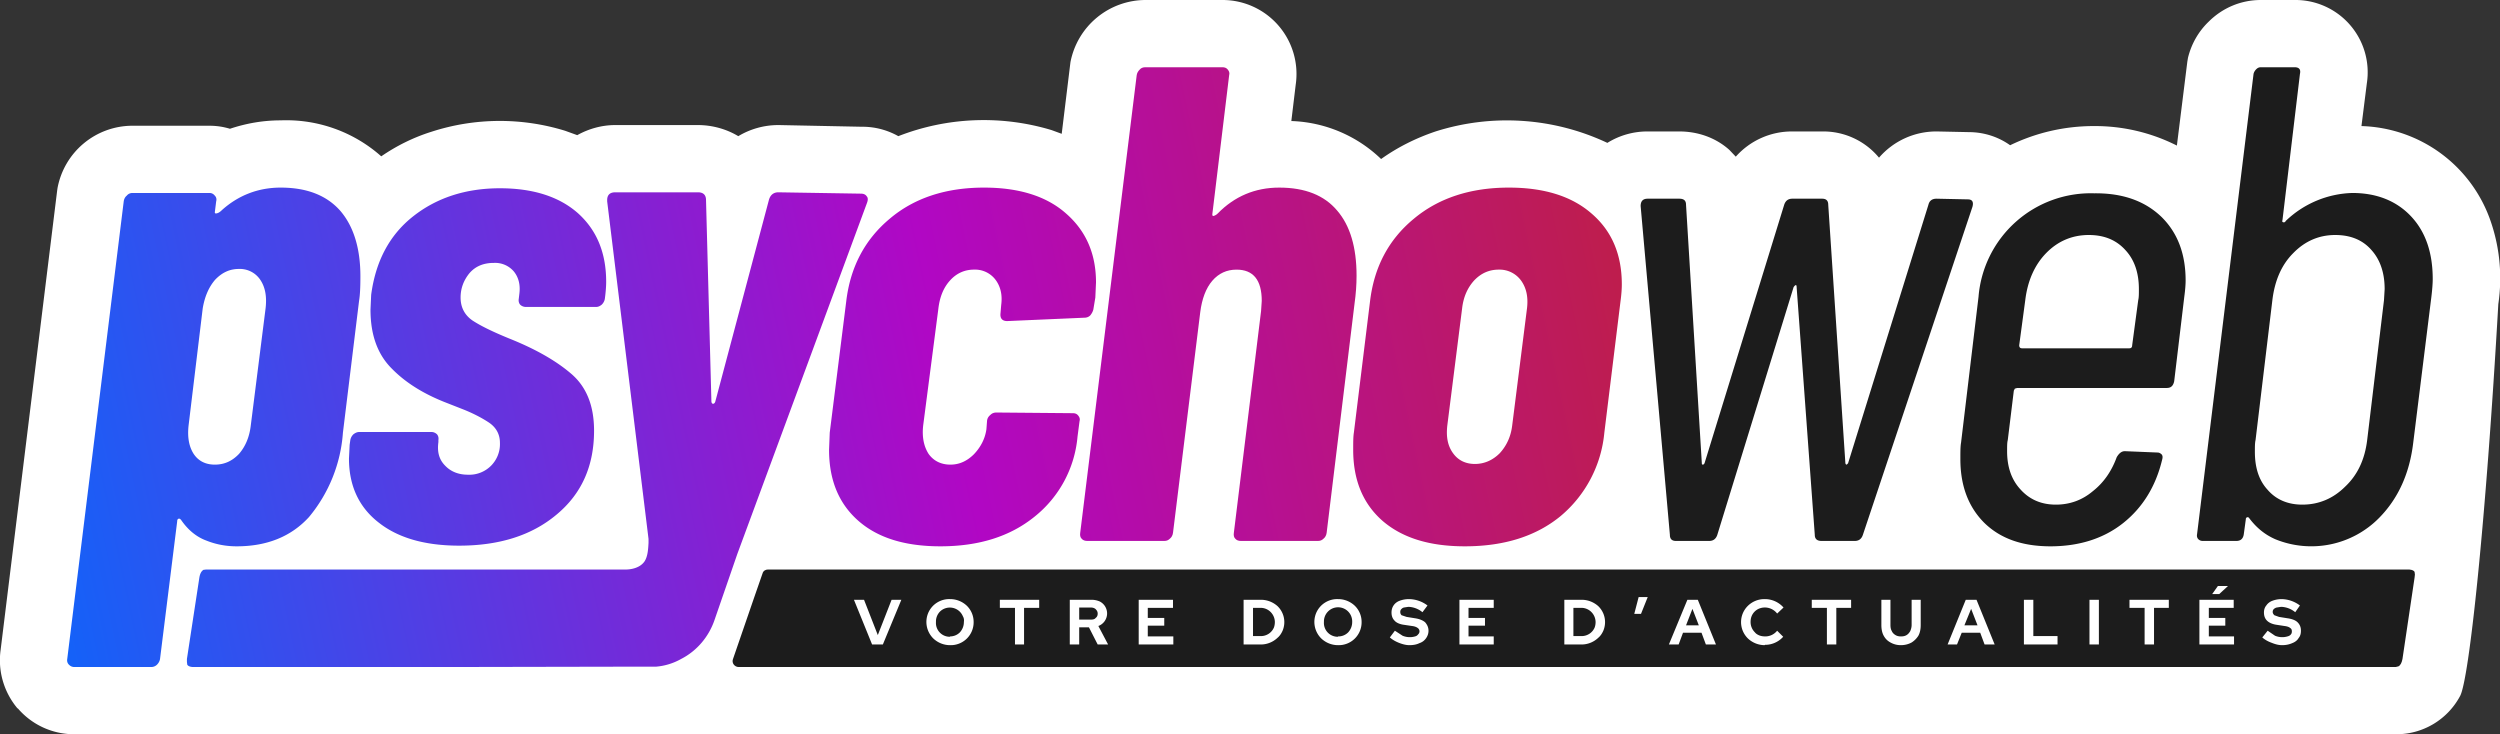 <?xml version="1.0" encoding="UTF-8"?> <svg xmlns="http://www.w3.org/2000/svg" viewBox="0 0 7436.1 2183.9"><rect x="0" y="0" width="7436.1" height="2183.9" fill="#333333" stroke="none"/><path fill="#fff" d="M7409 660a419 419 0 0 0-385-285l16-127A215 215 0 0 0 6825 0h-100c-59 0-114 23-156 65-30 29-51 66-61 107l-2 12-31 249a539 539 0 0 0-246-58 570 570 0 0 0-250 57c-35-25-78-39-123-39l-94-2h-2a225 225 0 0 0-171 78 215 215 0 0 0-169-78h-89a223 223 0 0 0-168 75l-19-20c-40-36-93-55-149-55h-94a225 225 0 0 0-120 34 701 701 0 0 0-511-34c-59 20-113 47-162 82a404 404 0 0 0-267-113l13-108A220 220 0 0 0 3636 0h-229a228 228 0 0 0-223 185l-1 8-25 205-30-11a699 699 0 0 0-456 18 218 218 0 0 0-109-28l-246-5h-2c-43 0-84 12-119 33-35-21-77-33-120-33h-246c-40 0-79 11-113 30l-36-13a659 659 0 0 0-398 3c-54 17-104 42-149 73a425 425 0 0 0-299-107c-53 0-103 9-151 25-20-6-40-9-61-9H394a227 227 0 0 0-223 186l-1 7L2 1932c-9 63 9 126 50 175h1c42 49 103 77 168 77h6905a215 215 0 0 0 191-113c27-46 77-517 114-1165v-1a520 520 0 0 0-22-245z"></path><path fill="#1c1c1c" d="m7126 1984 8-2c6-3 10-11 12-22l36-242 1-9-1-8c-4-7-17-7-18-7H2284c-7 0-14 4-16 12l-24 69-64 186c-4 11 5 23 17 23h4929z"></path><linearGradient id="a" x1="-206.8" x2="5830.3" y1="1723" y2="442.4" gradientUnits="userSpaceOnUse"><stop offset="0" stop-color="#006dff"></stop><stop offset=".5" stop-color="#b107c4"></stop><stop offset="1" stop-color="#c5290e"></stop></linearGradient><path fill="url(#a)" d="M2578 584c-3-5-9-8-17-8l-246-4c-14 0-24 8-28 23l-159 598c-1 5-4 8-7 8s-5-3-5-8l-16-598c0-15-8-23-24-23h-246c-16 0-24 8-24 23v4l123 1004v12c-1 17-2 40-12 55-16 23-49 24-55 24H613l-8 1c-6 4-10 11-12 23l-37 242v9l1 8c4 7 17 7 17 7h772l502-1h103a182 182 0 0 0 75-23c47-24 82-66 99-115l68-197 386-1045c3-8 3-15-1-19z"></path><linearGradient id="b" x1="-269.8" x2="5767.3" y1="1425.9" y2="145.3" gradientUnits="userSpaceOnUse"><stop offset="0" stop-color="#006dff"></stop><stop offset=".5" stop-color="#b107c4"></stop><stop offset="1" stop-color="#c5290e"></stop></linearGradient><path fill="url(#b)" d="M1013 628c39 46 59 111 59 194 0 31-1 55-4 73l-48 392a441 441 0 0 1-101 251c-53 58-125 87-215 87-30 0-60-5-90-17-30-11-55-32-75-61-3-4-6-5-8-4-3 1-4 4-4 8l-51 409c-1 6-4 12-9 17-4 4-10 7-17 7H221c-7 0-12-3-16-7-5-5-6-11-5-17L368 599c1-7 4-13 9-17 4-5 10-8 17-8h229c7 0 12 3 16 8 4 4 6 10 4 17l-4 32v2l2 2c6 0 12-3 19-10 49-44 108-67 175-67 79 0 138 24 178 70zM774 832a73 73 0 0 0-64-32c-27 0-50 11-70 32-19 22-31 50-37 85l-42 348c-4 35 1 63 15 85 14 21 35 32 63 32 29 0 52-11 72-32 19-22 31-50 35-85l44-348c4-35-1-63-16-85z"></path><linearGradient id="c" x1="-264.4" x2="5772.7" y1="1451.6" y2="171" gradientUnits="userSpaceOnUse"><stop offset="0" stop-color="#006dff"></stop><stop offset=".5" stop-color="#b107c4"></stop><stop offset="1" stop-color="#c5290e"></stop></linearGradient><path fill="url(#c)" d="M1126 1554c-59-46-88-110-88-190l2-41 2-14c1-6 4-12 9-17 5-4 11-7 17-7h216c6 0 12 3 16 7 4 5 5 11 4 17v6c-4 29 2 52 20 70 17 18 40 27 68 27a91 91 0 0 0 95-95c0-25-11-46-34-61s-49-28-77-39l-56-22c-62-25-114-57-155-99-42-42-63-100-63-175l2-44c13-98 53-176 123-232s157-85 260-85c99 0 177 25 233 75 55 50 83 117 83 203 0 12-1 29-4 51-1 6-4 12-9 17-5 4-10 7-17 7h-209c-7 0-13-3-17-7-4-5-5-11-4-17l2-17c3-26-3-48-17-65a73 73 0 0 0-59-25c-31 0-55 10-73 31-17 21-26 45-26 72 0 29 12 52 35 68 24 16 61 34 110 54 75 30 136 64 182 103 47 39 70 96 70 171 0 105-37 188-112 250-74 62-171 92-289 92-102 0-182-23-240-69z"></path><linearGradient id="d" x1="-202.7" x2="5834.4" y1="1742.3" y2="461.7" gradientUnits="userSpaceOnUse"><stop offset="0" stop-color="#006dff"></stop><stop offset=".5" stop-color="#b107c4"></stop><stop offset="1" stop-color="#c5290e"></stop></linearGradient><path fill="url(#d)" d="M2553 1549c-58-51-87-121-87-211l2-51 49-390c12-102 55-184 129-246 73-62 167-93 281-93 105 0 187 26 245 78 59 52 88 120 88 204l-2 45-6 36c-2 7-5 12-9 17-5 5-11 7-18 7l-229 10c-15 0-22-8-20-24l2-24c4-30-2-55-17-75a76 76 0 0 0-64-30c-28 0-52 11-71 32-20 22-31 50-35 85l-45 346c-4 35 2 63 16 85 15 21 37 32 65 32 27 0 50-11 70-31 20-21 33-46 37-74l2-26c1-7 4-12 10-17 5-5 11-7 18-7l227 2c7 0 12 2 16 7s6 10 4 17l-6 46a343 343 0 0 1-128 238c-73 59-166 88-280 88-105 0-186-25-244-76z"></path><linearGradient id="e" x1="-206.3" x2="5830.8" y1="1725.5" y2="444.9" gradientUnits="userSpaceOnUse"><stop offset="0" stop-color="#006dff"></stop><stop offset=".5" stop-color="#b107c4"></stop><stop offset="1" stop-color="#c5290e"></stop></linearGradient><path fill="url(#e)" d="M3977 626c39 45 58 110 58 194 0 27-2 54-6 83l-83 682c-1 7-4 13-9 17-5 5-10 7-17 7h-229c-7 0-13-2-17-7-4-4-5-10-4-17l81-660 2-30c0-62-25-93-75-93-29 0-53 11-72 33s-31 54-36 94l-81 656c-1 7-4 13-9 17-5 5-10 7-17 7h-229c-7 0-13-2-17-7-4-4-5-10-4-17l168-1361c1-7 4-12 9-17 4-5 10-7 17-7h229c7 0 12 2 16 7s6 10 4 17l-50 413v2c0 3 2 4 5 3s7-3 11-7c50-51 111-77 183-77 77 0 134 23 172 68z"></path><linearGradient id="f" x1="-135.5" x2="5901.6" y1="2059.1" y2="778.5" gradientUnits="userSpaceOnUse"><stop offset="0" stop-color="#006dff"></stop><stop offset=".5" stop-color="#b107c4"></stop><stop offset="1" stop-color="#c5290e"></stop></linearGradient><path fill="url(#f)" d="M4112 1549c-58-51-87-121-87-211 0-22 0-39 2-51l48-390c12-102 55-184 130-246 74-62 169-93 283-93 106 0 188 26 247 78 60 52 89 122 89 210 0 12-1 29-4 51l-48 390a368 368 0 0 1-130 248c-73 60-168 90-285 90-105 0-186-25-245-76zm349-201c20-22 33-49 37-83l44-348c4-34-2-61-18-83a79 79 0 0 0-66-32c-29 0-53 11-73 32-20 22-32 49-36 83l-44 348c-4 34 1 61 17 83 15 21 37 32 65 32s53-11 74-32z"></path><path fill="#1c1c1c" d="m4967 1591-87-978c0-15 7-22 21-22h94c14 0 20 6 20 18l47 769c0 3 1 4 3 4s3-1 5-4l237-769c4-12 12-18 24-18h89c12 0 18 6 18 18l51 769c1 3 2 4 4 4l4-4 239-769c3-12 11-18 24-18l93 2c13 0 18 7 14 22l-326 976c-4 12-12 18-24 18h-99c-13 0-20-6-20-18l-54-737c0-4-1-6-2-6-2 0-4 2-7 6l-227 737c-4 12-12 18-24 18h-99c-12 0-18-6-18-18zm1478-437h-445l-7 2-3 6-18 147c-2 7-2 18-2 33 0 47 13 85 40 114 27 30 62 45 105 45 41 0 78-13 110-40 33-26 56-60 71-101 7-12 15-18 24-18l97 4c5 0 9 2 13 6 3 4 3 9 1 16-19 79-58 142-116 188s-131 69-216 69c-84 0-149-23-197-70-47-47-71-110-71-189 0-22 0-38 2-49l52-434a335 335 0 0 1 344-308c85-1 151 23 200 70 48 47 72 110 72 189 0 11-1 27-4 49l-30 251c-3 14-10 20-22 20zm-359-401c-34 35-55 82-62 140l-18 134c0 6 3 9 8 9h320c5 0 8-3 8-9l18-134c2-8 2-19 2-33 0-48-13-87-40-116-27-30-63-45-109-45-49 0-92 18-127 54zm1086-109c43 46 64 108 64 186 0 11-1 28-4 53l-54 434c-11 92-45 166-101 223a283 283 0 0 1-309 64c-32-14-57-35-78-63-2-3-5-3-7-2s-3 3-3 6l-6 44c-2 14-10 20-22 20h-100c-6 0-10-2-14-6-3-4-4-8-3-14l168-1369c1-5 4-10 8-14s8-6 14-6h100c14 0 19 7 16 20l-52 435c-1 3-1 5 2 6s6 0 8-4a298 298 0 0 1 198-83c73 0 132 24 175 70zm-79 216c0-48-13-87-39-116-26-30-62-45-108-45-48 0-90 18-125 54-35 35-55 82-62 140l-50 416c-2 8-2 20-2 35 0 47 12 85 38 113 25 29 60 44 103 44 49 0 92-18 128-54 37-35 58-81 65-138l50-416 2-33z"></path><path fill="#fff" d="m2594 1917-54-133h30l41 105 41-105h29l-55 133h-32zm232 2a72 72 0 0 1-50-20 69 69 0 0 1-15-76 68 68 0 0 1 65-41 72 72 0 0 1 50 20 67 67 0 0 1 20 48 68 68 0 0 1-70 69zm0-26a41 41 0 0 0 29-12 45 45 0 0 0 12-31c1-6 0-12-3-17a42 42 0 0 0-68-14 42 42 0 0 0-12 31 41 41 0 0 0 42 44zm193 24v-109h-45v-24h117v24h-45v109h-27zm163 0v-133h65c9 0 17 2 24 5a40 40 0 0 1 22 36 40 40 0 0 1-26 37l29 55h-31l-26-51h-29v51h-28zm28-74h34c7 0 12-1 15-5 4-3 6-7 6-13 0-5-2-9-6-13-3-3-8-5-15-5h-34v36zm177 74v-133h102v24h-75v30h49v23h-49v32h76v24h-103zm312 0v-133h51a74 74 0 0 1 50 19 66 66 0 0 1 15 73c-4 9-9 16-15 21a72 72 0 0 1-50 20h-51zm28-25h23a42 42 0 0 0 39-25c2-5 3-11 3-17a43 43 0 0 0-12-29 42 42 0 0 0-30-13h-23v84zm253 27a72 72 0 0 1-50-20 69 69 0 0 1-15-76 68 68 0 0 1 65-41 72 72 0 0 1 50 20 67 67 0 0 1 20 48 68 68 0 0 1-70 69zm0-26a41 41 0 0 0 30-12 45 45 0 0 0 12-31 42 42 0 0 0-72-31 42 42 0 0 0-12 31 41 41 0 0 0 42 44zm212 26c-10 0-21-3-31-7s-19-9-27-16l15-20 23 15a56 56 0 0 0 37 2c4-1 7-3 9-6a12 12 0 0 0-1-19c-4-3-9-5-17-6l-27-4c-11-2-20-6-25-12-6-6-9-14-9-24 0-8 2-15 6-21s10-11 18-14 17-5 28-5a93 93 0 0 1 55 19l-15 20a69 69 0 0 0-42-16l-13 2c-4 1-6 3-8 5s-3 5-3 8c0 4 1 7 4 10l15 5 25 4c13 2 23 6 30 12 6 7 10 15 10 25 0 9-3 16-7 22-5 7-11 12-20 15-8 4-18 6-30 6zm149-2v-133h102v24h-75v30h49v23h-49v32h75v24h-102zm312 0v-133h51a74 74 0 0 1 50 19 66 66 0 0 1 15 73c-4 9-9 16-15 21a72 72 0 0 1-50 20h-51zm27-25h24a42 42 0 0 0 39-25c2-5 3-11 3-17a43 43 0 0 0-12-29 42 42 0 0 0-30-13h-24v84zm181-66 13-50h27l-20 50h-20zm103 91 55-133h31l54 133h-30l-13-35h-55l-13 35h-29zm51-57h38l-19-49-19 49zm234 59a73 73 0 0 1-50-20 68 68 0 0 1 0-97 70 70 0 0 1 50-20 74 74 0 0 1 56 25l-19 18a46 46 0 0 0-53-15 41 41 0 0 0-23 23c-2 5-3 11-3 17a43 43 0 0 0 13 31c3 4 8 7 13 9s11 3 18 3a45 45 0 0 0 35-17l18 18a72 72 0 0 1-54 24zm185-2v-109h-45v-24h117v24h-44v109h-28zm220 2c-12 0-22-3-31-8s-15-11-20-20-7-20-7-32v-75h27v75c0 7 1 13 4 18 2 5 6 9 11 12s10 4 16 4c7 0 12-1 17-4s8-7 11-12c2-5 4-11 4-18v-75h27v75c0 12-2 23-7 32-5 8-12 15-20 20-9 5-20 8-32 8zm139-2 54-133h32l54 133h-30l-13-35h-55l-14 35h-28zm50-57h39l-19-49-20 49zm177 57v-133h28v108h72v25h-100zm195 0v-133h28v133h-28zm164 0v-109h-45v-24h117v24h-44v109h-28zm163 0v-133h102v24h-74v30h49v23h-49v32h75v24h-103zm38-150 17-24h30l-26 24h-21zm208 152c-11 0-21-3-31-7-11-4-20-9-28-16l16-20 22 15a56 56 0 0 0 37 2c4-1 8-3 10-6 2-2 3-5 3-9s-1-8-5-10c-3-3-9-5-17-6l-26-4c-11-2-20-6-26-12s-9-14-9-24c0-8 2-15 7-21 4-6 10-11 18-14s17-5 28-5a93 93 0 0 1 54 19l-14 20a69 69 0 0 0-42-16l-13 2c-4 1-7 3-9 5s-3 5-3 8c0 4 2 7 5 10l14 5 25 4c14 2 24 6 30 12 7 7 10 15 10 25 0 9-2 16-7 22-4 7-11 12-19 15-9 4-19 6-30 6z"></path></svg> 